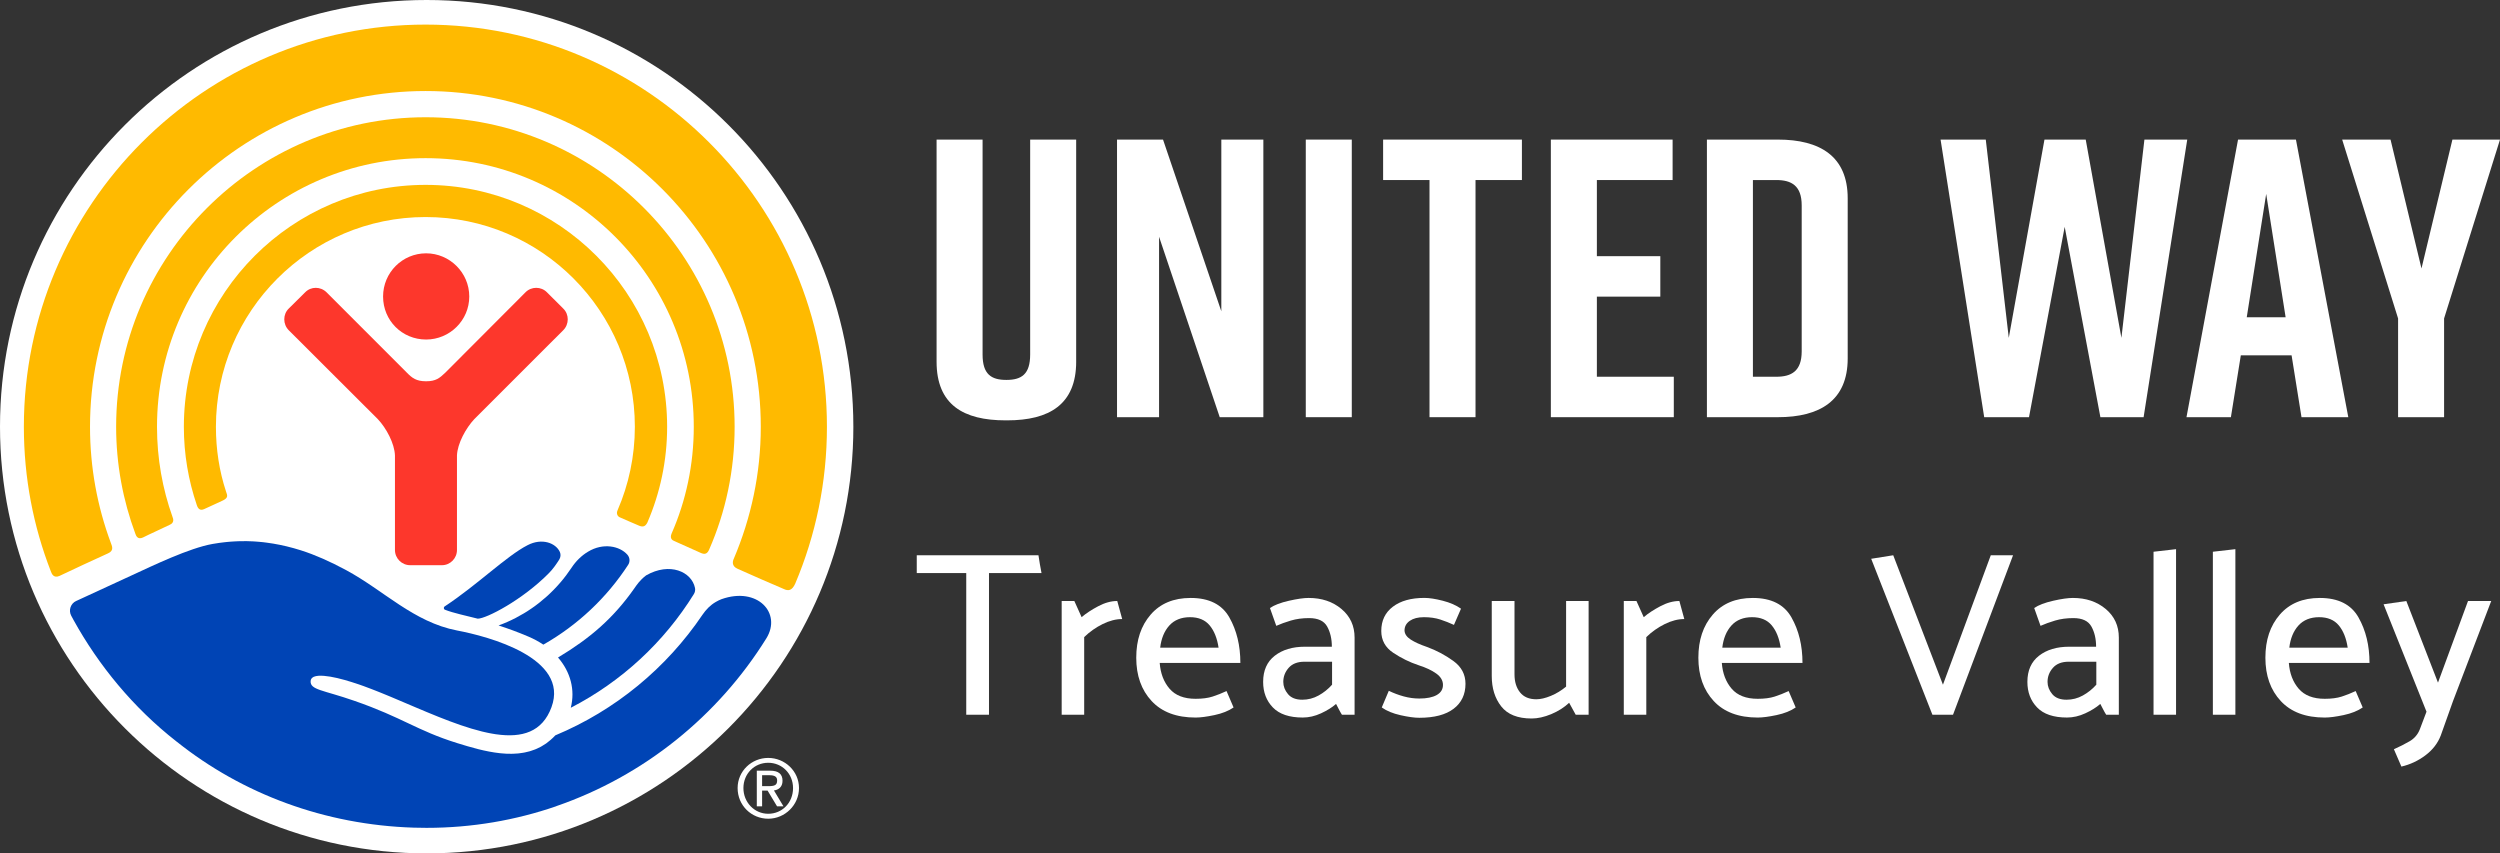 <?xml version="1.0" encoding="UTF-8"?> <svg xmlns="http://www.w3.org/2000/svg" xmlns:xlink="http://www.w3.org/1999/xlink" id="Layer_1" data-name="Layer 1" viewBox="0 0 2302.68 786.02"><rect x="0" y="0" width="2302.68" height="786.02" fill="#333333" stroke="none"/><defs><style> .cls-1 { fill: none; } .cls-2 { fill: #fd372c; } .cls-3 { fill: #fff; } .cls-4 { fill: #ffba00; } .cls-5 { fill: #0044b5; } .cls-6 { clip-path: url(#clippath); } </style><clipPath id="clippath"><rect class="cls-1" width="2302.68" height="786.02"></rect></clipPath></defs><g class="cls-6"><path class="cls-3" d="M991.24,333.12c0,39.45-24.84,54.06-63.56,54.06h-1.46c-38.72,0-63.56-14.24-63.56-54.06v-204.55h42.37v197.98c0,18.26,8.03,23.38,21.91,23.38s21.92-5.11,21.92-23.38v-197.98h42.37v204.55Z"></path><polygon class="cls-3" points="1028.86 384.26 1028.86 128.57 1071.23 128.57 1124.93 286.73 1124.93 128.57 1163.64 128.57 1163.64 384.26 1123.46 384.26 1067.58 218.06 1067.58 384.26 1028.86 384.26"></polygon><rect class="cls-3" x="1202.72" y="128.57" width="42.37" height="255.69"></rect><polygon class="cls-3" points="1401.79 165.83 1359.06 165.83 1359.06 384.26 1316.68 384.26 1316.68 165.83 1273.95 165.83 1273.95 128.57 1401.79 128.57 1401.79 165.83"></polygon><polygon class="cls-3" points="1428.45 384.26 1428.45 128.57 1540.59 128.57 1540.59 165.83 1470.83 165.83 1470.83 235.96 1529.27 235.96 1529.27 273.22 1470.83 273.22 1470.83 347 1541.69 347 1541.69 384.26 1428.45 384.26"></polygon><path class="cls-3" d="M1701.86,182.63v147.57c0,38.72-25.57,54.06-64.28,54.06h-65.39v-255.69h65.39c38.72,0,64.28,15.34,64.28,54.06M1636.11,165.83h-21.55v181.18h21.55c13.88,0,23.38-5.12,23.38-23.38v-134.42c0-18.26-9.5-23.38-23.38-23.38"></path><polygon class="cls-3" points="1974.42 384.26 1934.61 384.26 1901.73 208.93 1868.86 384.26 1827.59 384.26 1787.4 128.57 1829.04 128.57 1850.23 311.21 1883.1 128.57 1921.1 128.57 1953.97 311.21 1975.16 128.57 2014.61 128.57 1974.42 384.26"></polygon><path class="cls-3" d="M2110.7,327.28h-46.75l-9.13,56.98h-40.91l47.49-255.68h53.33l48.22,255.68h-43.1l-9.13-56.98ZM2105.22,292.21l-17.9-113.6-17.9,113.6h35.8Z"></path><polygon class="cls-3" points="2251.18 384.26 2208.81 384.26 2208.81 293.31 2157.3 128.57 2201.86 128.57 2230.36 247.29 2258.85 128.57 2302.68 128.57 2251.18 293.31 2251.18 384.26"></polygon><path class="cls-3" d="M786.01,392.99c0,216.98-176.1,393.04-393.01,393.04S0,609.97,0,392.99,175.79,0,392.99,0s393.01,175.94,393.01,392.99"></path><path class="cls-4" d="M188.18,468.85c4-1.89,13.22-5.98,17.32-7.98,4.75-2.41,4.09-4.36,2.66-8.22-6.2-18.85-9.28-38.84-9.28-59.55,0-106.51,86.6-193.19,193.13-193.19s192.74,86.68,192.74,193.19c0,27.22-5.72,53.39-15.89,76.8-.94,1.66-1.07,4.99,1.73,6.46,3.16,1.33,14.86,6.6,18.28,7.93,3.49,1.37,5.63.57,7.45-3.08,11.67-27.17,18.15-56.86,18.15-88.1,0-122.99-99.73-222.83-222.46-222.83s-222.67,99.84-222.67,222.83c0,25.22,4.19,49.3,11.87,71.95,1.09,3.43,2.95,5.65,6.96,3.8"></path><path class="cls-4" d="M131.68,495.07c4.52-2.38,20.45-9.55,24.63-11.69,4.36-1.81,3.35-5.47,2.63-7.12-9.28-26.03-14.33-53.86-14.33-83.16,0-136.59,110.9-247.43,247.41-247.43s247,110.84,247,247.43c0,34.96-7.2,68.15-20.42,98.3-.67,1.57-1.84,5.32,2.36,6.89,3.76,1.72,21.55,9.65,24.81,11.12,3.49,1.42,5.68.8,7.44-3.28,15.14-34.57,23.43-72.89,23.43-113.03,0-157.15-127.63-285.1-284.62-285.1S106.97,235.96,106.97,393.1c0,34.57,6.31,67.77,17.71,98.54.67,1.9,2.12,5.65,7.01,3.43"></path><path class="cls-4" d="M54.7,530.5c5.51-2.75,39-18.24,44.79-20.81,6.07-2.6,3.42-7.17,2.58-9.68-12.4-33.39-19.16-69.39-19.16-106.91,0-170.63,138.55-309.26,309.1-309.26s308.73,138.62,308.73,309.26c0,43.13-8.98,84.11-24.86,121.53-1.1,2.28-2.18,6.8,3.49,9.26,5.26,2.42,37.88,16.76,42.37,18.53,4.36,2.14,7.76,1.66,10.72-4.85,18.86-44.59,29.21-93.47,29.21-144.47,0-204.2-165.83-370.45-369.66-370.45S21.98,188.9,21.98,393.1c0,46.98,8.76,91.8,24.8,133.03.85,2.32,2.51,6.69,7.93,4.37"></path><path class="cls-2" d="M392.48,312.73c21.76,0,39.75-17.68,39.75-39.61s-17.99-39.79-39.75-39.79-39.64,17.64-39.64,39.79,17.5,39.61,39.64,39.61"></path><path class="cls-2" d="M407.03,520.59c7.66,0,13.87-6.28,13.87-14.03v-87.05c.42-11.03,8.24-25.19,15.92-33.42l81.96-81.92c5.54-5.51,5.54-14.64,0-19.97l-14.95-14.92c-5.4-5.56-14.46-5.56-19.87,0l-73.94,74.11c-5.09,4.81-8.51,7.79-17.55,7.79s-12.83-2.99-17.58-7.79l-74.06-74.11c-5.62-5.56-14.42-5.56-19.8,0l-15.07,14.92c-5.49,5.33-5.49,14.45,0,19.97l82.08,81.92c7.76,8.23,15.37,22.39,15.74,33.42v87.05c0,7.75,6.28,14.03,14.03,14.03h29.22"></path><path class="cls-3" d="M701.94,724.11h5.39c6.07,0,8.47-.8,8.47-5.23,0-3.33-2.07-4.85-7.19-4.85h-6.66v10.08ZM701.94,742.7h-4.87v-32.85h12.3c7.59,0,11.39,3.04,11.39,9.32,0,5.84-3.8,8.37-7.91,8.89l8.8,14.65h-5.92l-8.72-14.5h-5.06v14.5ZM730.45,725.86c0-13.12-10.01-23.29-22.87-23.29s-22.84,10.18-22.84,23.29,10.07,23.68,22.84,23.68,22.87-10.07,22.87-23.68M679.4,725.86c0-15.64,12.88-27.76,28.18-27.76s28.36,12.12,28.36,27.76-12.96,28.24-28.36,28.24-28.18-12.17-28.18-28.24"></path><path class="cls-5" d="M459.21,576.1c8.27,2.65,17.4,5.93,27.47,10.23,5.03,2.14,9.63,4.64,13.78,7.43,31.58-17.92,58.42-43.21,78.14-73.55,1.9-2.92,1.54-6.74-.77-9.34-7.08-7.98-22.28-11.15-36.16-2.75l-.11.07c-6.08,3.64-11.14,8.71-15.05,14.62-3.2,4.82-6.71,9.47-10.55,13.93-15.53,18.02-35.01,31.4-56.75,39.37"></path><path class="cls-5" d="M513.98,605.62c11.56,13.33,15.92,29.93,11.75,46.28,46.64-24.01,85.91-60.35,113.39-104.75,1.03-1.66,1.42-3.67,1.03-5.59-3.11-15.03-23.33-24.02-45.01-11.6-.01,0-.03.01-.04.02-5.81,4.39-8.86,9.13-10.69,11.74-19.57,27.93-41.11,46.29-70.43,63.89"></path><path class="cls-5" d="M505.64,527.85c3.64-3.7,6.59-7.95,9.36-12.26,1.37-2.14,1.74-4.86.68-7.18-3.83-8.35-16.57-13.13-29.75-6.25-19.13,9.73-46.37,36.67-76.33,56.39-1.18.77-1.04,2.55.26,3.07,7.45,2.99,20.2,5.67,30.19,8.23,7.91,0,41.33-17.35,65.6-42.01"></path><path class="cls-5" d="M70.21,553.53c10.55-4.85,46.12-21.25,50.9-23.48,19.99-9.21,53.12-25.2,74.68-29.03,1.62-.29,3.32-.54,5-.79.32-.05.64-.11.98-.16,1.27-.19,2.58-.34,3.89-.49,1.03-.13,2.06-.25,3.11-.35,1.15-.11,2.32-.22,3.49-.31,1.37-.11,2.76-.19,4.16-.26.99-.05,1.97-.11,2.97-.14,2.38-.08,4.79-.12,7.27-.09.08,0,.15,0,.22,0h.04c.27,0,.55.02.82.02,1.72.04,3.46.1,5.23.19.9.05,1.81.11,2.72.17,1.16.08,2.34.18,3.52.29,1.07.1,2.14.19,3.22.31,1.04.11,2.09.26,3.14.4,7.83,1.01,16.09,2.65,24.78,5.06.1.03.19.05.28.08,1.91.53,3.85,1.12,5.8,1.72.34.11.68.22,1.01.32,12.76,4.05,26.72,10.24,41.32,18.11,34.64,18.66,62.22,47.92,102.2,55.62,28.75,5.44,103.78,25.19,86.99,70.69-8.44,22.94-27.18,28.29-50.78,24.95-.18-.02-.35-.04-.53-.07-1.03-.16-2.08-.33-3.13-.52-.75-.13-1.51-.26-2.27-.41-.82-.16-1.64-.32-2.46-.5-1.28-.27-2.57-.56-3.87-.87-.38-.1-.77-.17-1.16-.28-25.2-6.19-54.29-19.49-81.84-31.05-.73-.31-1.46-.61-2.18-.92-1.25-.52-2.48-1.03-3.73-1.54-1.31-.54-2.62-1.08-3.92-1.61-1.03-.42-2.05-.83-3.07-1.24-1.54-.62-3.07-1.22-4.59-1.81-.82-.32-1.65-.65-2.47-.96-2.32-.89-4.63-1.76-6.9-2.59-.02,0-.04-.01-.05-.02-1.48-.54-2.97-1.06-4.45-1.57-2.26-.78-4.51-1.51-6.74-2.2-2.12-.67-4.24-1.31-6.29-1.88-9.46-2.65-18.02-4.22-23.83-3.89h-.12c-.63.04-1.19.13-1.75.21-.24.04-.49.07-.71.11-.44.09-.82.22-1.21.34-.34.11-.7.2-.99.34-.12.05-.2.13-.32.19-1.49.8-2.38,1.99-2.47,3.67-.55,8.27,11.35,8.13,40.34,18.24,44.39,15.41,57.48,27.31,94.37,38.84,12.75,3.98,26.32,7.95,39.58,9.38.23.02.45.05.68.07,1.55.16,3.08.28,4.61.36.29.02.58.04.86.05,1.52.07,3.02.08,4.52.07.53,0,1.06-.02,1.58-.04,1.44-.05,2.87-.12,4.28-.25.39-.04.78-.08,1.18-.13,1.28-.14,2.55-.32,3.82-.55.48-.08.96-.16,1.43-.26,1.46-.29,2.9-.62,4.32-1.03.41-.12.82-.26,1.23-.38,1.22-.38,2.44-.8,3.63-1.27.35-.13.7-.25,1.04-.4,1.4-.59,2.78-1.25,4.14-1.97.41-.22.82-.45,1.22-.68,1.38-.78,2.74-1.61,4.07-2.54.19-.14.38-.29.57-.44,1.2-.87,2.38-1.82,3.53-2.82,1.5-1.3,2.97-2.68,4.39-4.22,55.3-23.07,102.38-62,135.52-111.07,3.22-4.76,7.29-8.92,12.26-11.8,1.88-1.09,3.65-1.96,5.24-2.55,33.14-11.77,55.79,12.8,41.33,36.1-44.37,71.34-112.6,126.67-193.53,154.55v.07c-37.43,12.89-77.6,19.9-119.37,19.9h-.14c-3.89,0-7.77-.06-11.63-.18-82.12-2.56-157.99-31.07-218.09-78.95v.02c-.19-.15-.37-.3-.56-.45-39.8-31.1-71.78-70.23-94.75-111.8-.68-1.22-1.42-2.6-2.18-4.03-2.67-5.02-.58-11.24,4.58-13.61"></path></g><g><path class="cls-3" d="M959.31,527.86h-48.38v130.46h-20.95v-130.46h-45.58v-16.42h112.1c.43,2.74.86,5.47,1.3,8.21.43,2.74.94,5.47,1.51,8.21Z"></path><path class="cls-3" d="M977.88,658.32v-104.76h11.66l6.7,14.9c4.03-3.46,9.11-6.8,15.23-10.04,6.12-3.24,11.99-4.86,17.6-4.86l4.54,16.63c-5.76,0-11.77,1.55-18.04,4.64-6.26,3.1-11.92,7.09-16.96,11.99v71.5h-20.74Z"></path><path class="cls-3" d="M1142.47,610.59h-74.3c.72,9.65,3.74,17.57,9.07,23.76,5.33,6.19,13.32,9.29,23.98,9.29,6.19,0,11.41-.68,15.66-2.05,4.25-1.37,8.53-3.06,12.85-5.08l6.48,15.12c-4.61,3.17-10.48,5.51-17.6,7.02-7.13,1.51-12.93,2.27-17.39,2.27-17.57,0-31.07-5.08-40.5-15.23-9.43-10.15-14.15-23.44-14.15-39.85s4.43-29.52,13.28-39.74c8.86-10.22,21.13-15.34,36.83-15.34,16.99,0,28.87,5.98,35.64,17.93,6.77,11.95,10.15,25.92,10.15,41.9ZM1122.39,596.55c-1.3-8.64-4.03-15.48-8.21-20.52-4.18-5.04-10.23-7.56-18.14-7.56s-14.4,2.56-19.01,7.67c-4.61,5.11-7.42,11.92-8.42,20.41h53.78Z"></path><path class="cls-3" d="M1169.69,560.04c4.03-2.73,9.86-4.97,17.5-6.7,7.63-1.73,13.68-2.59,18.14-2.59,12.1,0,22.17,3.39,30.24,10.15,8.06,6.77,12.1,15.55,12.1,26.35v71.06h-11.66c-1.01-1.58-1.94-3.24-2.81-4.97-.86-1.73-1.73-3.38-2.59-4.97-3.6,3.17-8.21,6.05-13.82,8.64-5.62,2.59-11.23,3.89-16.85,3.89-12.39,0-21.57-3.09-27.54-9.29-5.98-6.19-8.96-14.04-8.96-23.54,0-10.51,3.56-18.54,10.69-24.08,7.13-5.54,16.38-8.32,27.76-8.32h24.84c0-7.2-1.44-13.39-4.32-18.58-2.88-5.18-8.42-7.78-16.63-7.78-6.19,0-11.81.76-16.85,2.27-5.04,1.51-9.5,3.13-13.39,4.86l-5.83-16.42ZM1182,628.08c0,4.03,1.44,7.78,4.32,11.23,2.88,3.46,7.27,5.18,13.18,5.18,5.33,0,10.33-1.3,15.01-3.89,4.68-2.59,8.82-5.9,12.42-9.94v-21.17h-25.49c-6.34,0-11.16,1.87-14.47,5.62-3.31,3.75-4.97,8.07-4.97,12.96Z"></path><path class="cls-3" d="M1339.25,575.6c-4.03-1.87-8.25-3.53-12.64-4.97-4.39-1.44-9.4-2.16-15.01-2.16s-9.83,1.12-13.07,3.35c-3.24,2.23-4.86,5.22-4.86,8.96.14,3.17,2.05,5.94,5.72,8.32s8.67,4.64,15.01,6.8c8.64,3.17,16.7,7.45,24.19,12.85,7.49,5.4,11.23,12.42,11.23,21.06,0,9.79-3.64,17.46-10.91,23-7.27,5.54-17.82,8.32-31.64,8.32-4.46,0-10.23-.79-17.28-2.38-7.06-1.58-12.82-3.96-17.28-7.13l6.48-15.34c4.46,2.16,9.07,3.89,13.82,5.18s9.5,1.94,14.26,1.94c6.91,0,12.28-1.08,16.09-3.24,3.81-2.16,5.72-5.25,5.72-9.29s-2.05-7.52-6.16-10.48c-4.1-2.95-9.54-5.51-16.31-7.67-8.21-2.73-15.98-6.55-23.33-11.45-7.34-4.89-11.02-11.59-11.02-20.09,0-9.5,3.56-16.96,10.69-22.36,7.13-5.4,16.81-8.1,29.05-8.1,4.46,0,10.08.86,16.85,2.59,6.77,1.73,12.38,4.18,16.85,7.34l-6.48,14.9Z"></path><path class="cls-3" d="M1445.3,647.31c-4.61,4.32-10.12,7.81-16.52,10.48-6.41,2.66-12.42,4-18.04,4-12.82,0-22.14-3.71-27.97-11.12-5.83-7.42-8.75-16.74-8.75-27.97v-69.12h20.95v67.61c0,6.77,1.69,12.28,5.08,16.52,3.38,4.25,8.39,6.37,15.01,6.37,3.89,0,8.35-1.04,13.39-3.13,5.04-2.09,9.72-4.93,14.04-8.53v-78.84h20.74v104.76h-11.88l-6.05-11.02Z"></path><path class="cls-3" d="M1495.63,658.32v-104.76h11.66l6.7,14.9c4.03-3.46,9.11-6.8,15.23-10.04,6.12-3.24,11.99-4.86,17.6-4.86l4.54,16.63c-5.76,0-11.77,1.55-18.04,4.64-6.26,3.1-11.92,7.09-16.96,11.99v71.5h-20.74Z"></path><path class="cls-3" d="M1660.22,610.59h-74.3c.72,9.65,3.74,17.57,9.07,23.76,5.33,6.19,13.32,9.29,23.98,9.29,6.19,0,11.41-.68,15.66-2.05,4.25-1.37,8.53-3.06,12.85-5.08l6.48,15.12c-4.61,3.17-10.48,5.51-17.6,7.02-7.13,1.51-12.93,2.27-17.39,2.27-17.57,0-31.07-5.08-40.5-15.23-9.43-10.15-14.15-23.44-14.15-39.85s4.43-29.52,13.28-39.74c8.86-10.22,21.13-15.34,36.83-15.34,16.99,0,28.87,5.98,35.64,17.93,6.77,11.95,10.15,25.92,10.15,41.9ZM1640.13,596.55c-1.3-8.64-4.03-15.48-8.21-20.52-4.18-5.04-10.23-7.56-18.14-7.56s-14.4,2.56-19.01,7.67c-4.61,5.11-7.42,11.92-8.42,20.41h53.78Z"></path><path class="cls-3" d="M1779.88,658.32l-56.38-143.64,20.3-3.24,45.79,119.23,44.06-119.23h20.52l-55.3,146.88h-19.01Z"></path><path class="cls-3" d="M1873.62,560.04c4.03-2.73,9.86-4.97,17.5-6.7,7.63-1.73,13.68-2.59,18.14-2.59,12.1,0,22.17,3.39,30.24,10.15,8.06,6.77,12.1,15.55,12.1,26.35v71.06h-11.66c-1.01-1.58-1.94-3.24-2.81-4.97-.86-1.73-1.73-3.38-2.59-4.97-3.6,3.17-8.21,6.05-13.82,8.64-5.62,2.59-11.23,3.89-16.85,3.89-12.39,0-21.57-3.09-27.54-9.29-5.98-6.19-8.96-14.04-8.96-23.54,0-10.51,3.56-18.54,10.69-24.08,7.13-5.54,16.38-8.32,27.76-8.32h24.84c0-7.2-1.44-13.39-4.32-18.58-2.88-5.18-8.42-7.78-16.63-7.78-6.19,0-11.81.76-16.85,2.27-5.04,1.51-9.5,3.13-13.39,4.86l-5.83-16.42ZM1885.93,628.08c0,4.03,1.44,7.78,4.32,11.23,2.88,3.46,7.27,5.18,13.18,5.18,5.33,0,10.33-1.3,15.01-3.89,4.68-2.59,8.82-5.9,12.42-9.94v-21.17h-25.49c-6.34,0-11.16,1.87-14.47,5.62-3.31,3.75-4.97,8.07-4.97,12.96Z"></path><path class="cls-3" d="M1983.56,658.32v-150.12l20.74-2.38v152.5h-20.74Z"></path><path class="cls-3" d="M2038.21,658.32v-150.12l20.74-2.38v152.5h-20.74Z"></path><path class="cls-3" d="M2182.49,610.59h-74.3c.72,9.65,3.74,17.57,9.07,23.76,5.33,6.19,13.32,9.29,23.98,9.29,6.19,0,11.41-.68,15.66-2.05,4.25-1.37,8.53-3.06,12.85-5.08l6.48,15.12c-4.61,3.17-10.48,5.51-17.6,7.02-7.13,1.51-12.93,2.27-17.39,2.27-17.57,0-31.07-5.08-40.5-15.23-9.43-10.15-14.15-23.44-14.15-39.85s4.43-29.52,13.28-39.74c8.86-10.22,21.13-15.34,36.83-15.34,16.99,0,28.87,5.98,35.64,17.93,6.77,11.95,10.15,25.92,10.15,41.9ZM2162.4,596.55c-1.3-8.64-4.03-15.48-8.21-20.52-4.18-5.04-10.23-7.56-18.14-7.56s-14.4,2.56-19.01,7.67c-4.61,5.11-7.42,11.92-8.42,20.41h53.78Z"></path><path class="cls-3" d="M2228.93,671.5l6.05-15.98-39.53-98.93,20.95-3.02,29.16,75.17,27.65-75.17h21.38l-35.21,92.23-11.23,31.54c-2.74,7.2-7.45,13.32-14.15,18.36-6.7,5.04-14.08,8.5-22.14,10.37l-6.91-15.98c5.18-2.3,10.01-4.75,14.47-7.34,4.46-2.59,7.63-6.34,9.5-11.23Z"></path></g></svg> 